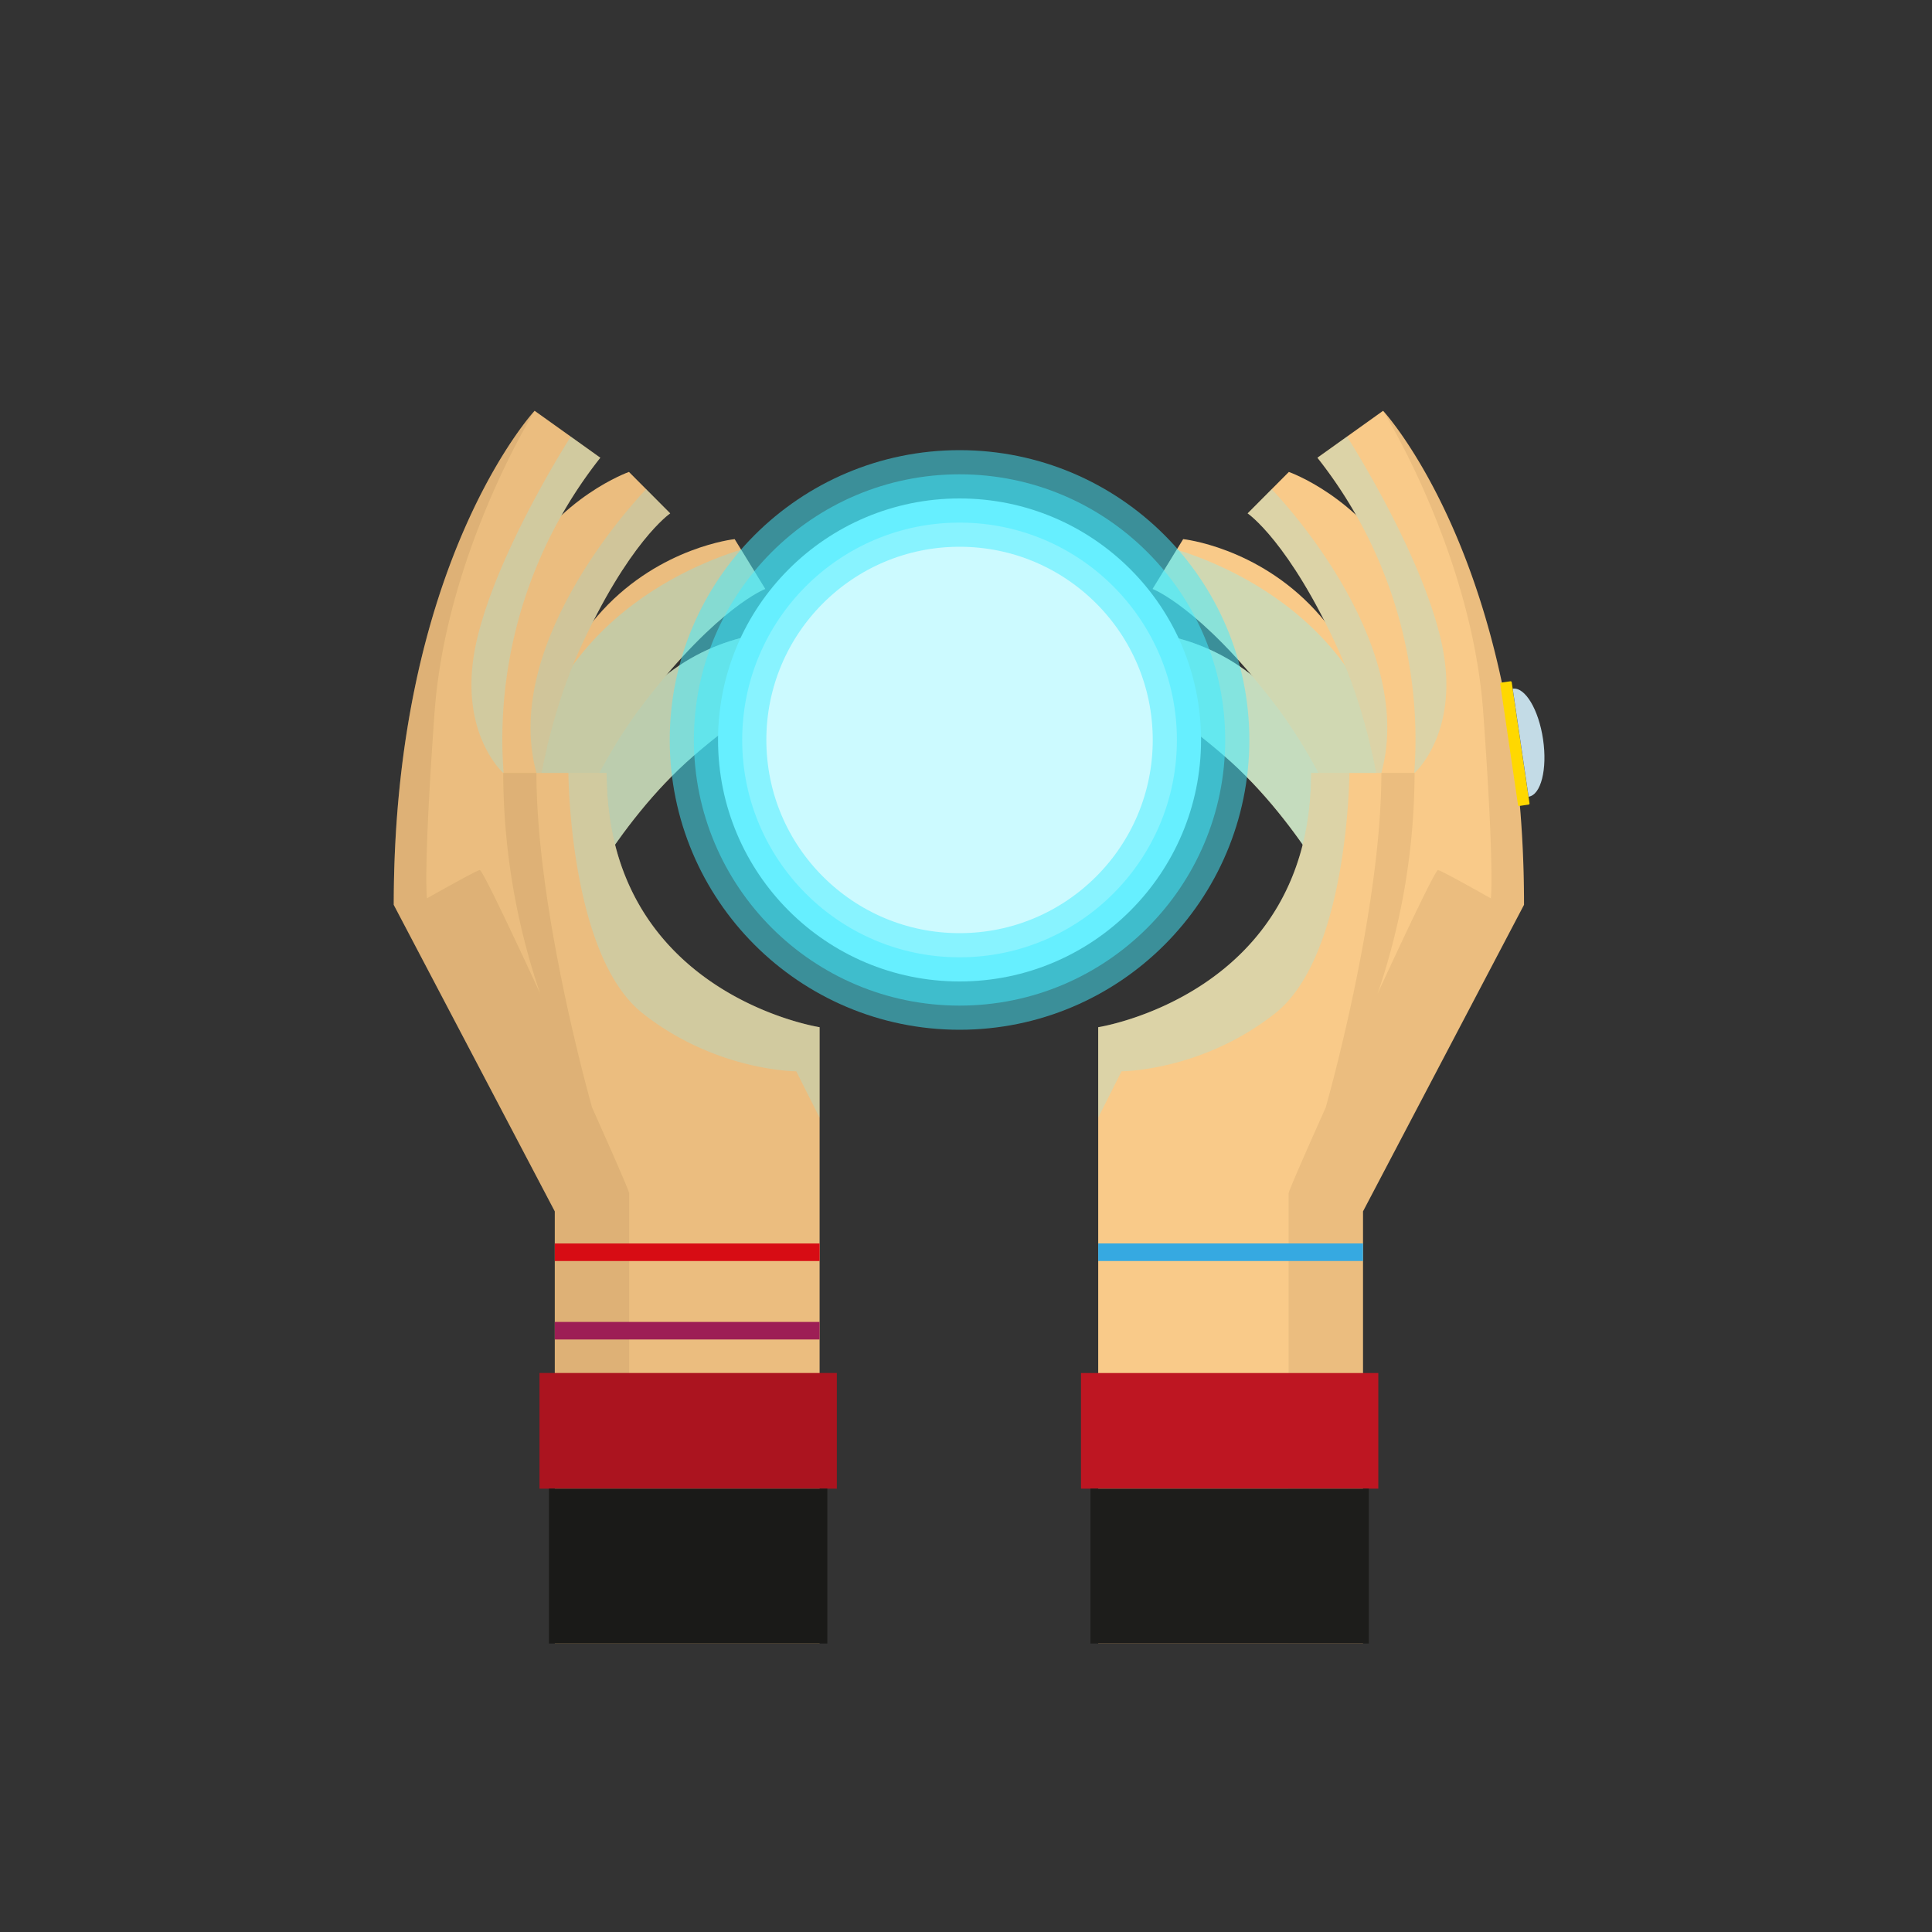 <svg xmlns="http://www.w3.org/2000/svg" viewBox="0 0 1000 1000">
    <rect x="0" y="0" width="1000" height="1000" fill="#333333" stroke="none"/>
    <g data-name="Calque 6">
        <path
            d="M579.19 326.92L570 351.86s22.48 3.7 63.72 39.42 65.8 88.26 65.8 88.26l34.86-36.95s-58.21-72.74-90-95.79-65.22-19.88-65.22-19.88"
            fill="#f9ca89" />
        <path
            d="M579.19 326.92L570 351.86s22.48 3.7 63.72 39.42 65.8 88.26 65.8 88.26l34.86-36.95s-58.21-72.74-90-95.79-65.22-19.88-65.22-19.88"
            fill="#85f2ff" opacity=".45" />
        <path
            d="M612.41 279.05l-15.82 25.78s24.26 9.16 62.29 58.27 53.67 113.26 53.67 113.26l47.19-33.43s-48.67-94.24-79-127.08-68.34-36.8-68.34-36.8"
            fill="#f9ca89" />
        <path
            d="M609.06 284.51c31 9.54 118.44 46.35 114.6 157.49-.37 10.69.07 19.15 1.18 25.67l-12.28 8.7s-15.64-64.15-53.67-113.26-62.29-58.27-62.29-58.27z"
            fill="#85f2ff" opacity=".35" />
        <path
            d="M667.11 244.28l-21.34 21.44s21.49 14.51 47.16 71.07S719 459.38 719 459.38l53.63-21.64S747 334.82 725.12 295.86s-58-51.58-58-51.58"
            fill="#f9ca89" />
        <path
            d="M658.22 253.22l-12.45 12.5s21.49 14.51 47.16 71.07c10.51 23.15 16.78 47.89 20.53 69 .5-1.89 1-3.8 1.54-5.74 19-69.39-56.78-146.83-56.78-146.83z"
            fill="#85f2ff" opacity=".25" />
    </g>
    <g data-name="Calque 6 - copie">
        <path
            d="M413.47 326.92l9.16 24.94s-22.48 3.7-63.72 39.42-65.8 88.26-65.8 88.26l-34.86-36.95s58.21-72.74 90-95.79 65.22-19.88 65.22-19.88"
            fill="#f9ca89" />
        <path
            d="M413.47 326.92l9.16 24.94s-22.48 3.7-63.72 39.42-65.8 88.26-65.8 88.26l-34.86-36.95s58.21-72.74 90-95.79 65.22-19.88 65.22-19.88"
            fill="#85f2ff" opacity=".45" />
        <path
            d="M380.25 279.05l15.82 25.78s-24.27 9.17-62.3 58.28-53.67 113.26-53.67 113.26l-47.19-33.43s48.67-94.24 79-127.08 68.34-36.8 68.34-36.8"
            fill="#f9ca89" />
        <path
            d="M383.6 284.51c-31 9.54-118.44 46.35-114.6 157.49.37 10.69-.07 19.15-1.18 25.67l12.28 8.7s15.64-64.15 53.67-113.26 62.29-58.27 62.29-58.27z"
            fill="#85f2ff" opacity=".35" />
        <path
            d="M260.9 353c-1.52 10.11.59 37.84 2.83 40s16.53 7.08 16.53 7.08a358.38 358.38 0 00-6.62 59.3L220 437.74s12.17-48.89 26.91-92c8.09 1.17 14.58 3.35 13.99 7.26z"
            fill="#6b4e25" opacity=".1" />
        <path
            d="M325.55 244.28l21.34 21.44s-21.49 14.51-47.16 71.07-26.09 122.59-26.09 122.59L220 437.74s25.61-102.92 47.54-141.88 58-51.58 58-51.58"
            fill="#f9ca89" />
        <path
            d="M334.44 253.22l12.45 12.5s-21.49 14.51-47.16 71.07c-10.51 23.15-16.78 47.89-20.53 69-.5-1.89-1-3.8-1.54-5.74-19-69.39 56.78-146.83 56.78-146.83z"
            fill="#85f2ff" opacity=".25" />
        <path
            d="M413.47 326.92s-33.47-3.17-65.23 19.88c-1 .76-2.13 1.58-3.23 2.44 31.5-37 51-44.41 51-44.41l-15.82-25.78s-38 4-68.34 36.8c-1.54 1.67-3.12 3.5-4.75 5.46 22.25-43.79 39.73-55.59 39.73-55.59l-21.34-21.44s-36.08 12.62-58 51.58S220 437.74 220 437.74l13 5.26 47.15 33.4s.73-3 2.27-8.21l10.74 11.38s24.56-52.54 65.8-88.26 63.72-39.42 63.72-39.42z"
            fill="#6b4e25" opacity=".1" />
    </g>
    <g data-name="Calque 5">
        <circle cx="496.66" cy="383" r="125" fill="#ccfaff" />
        <circle cx="496.66" cy="383" r="125" fill="none" stroke="#45ecff" stroke-miterlimit="10" stroke-width="50"
            opacity=".5" />
        <circle cx="496.66" cy="383" r="125" fill="none" stroke="#45ecff" stroke-miterlimit="10" stroke-width="25"
            opacity=".5" />
    </g>
    <g data-name="Calque 3">
        <path
            d="M260.61 399.67c-.38-5.45-.64-10.93-.64-16.48a235.36 235.36 0 0150.75-146.27l-34-24.29s-72.92 78.58-72.92 255.72L287.16 627v223.68h137.06v-319S314 514.7 314 400.08h-53.53z"
            fill="#f9ca89" />
        <path
            d="M276.74 212.66S230.82 286.33 224.9 369s-3.9 96-3.9 96 24.65-14 27.32-14.67c1.14-.28 15.34 29.44 31.27 63.92a355.41 355.41 0 01-19.12-114.17h17.18c0 72.58 28.83 173.22 28.83 173.22 11 24.55 19.17 43.27 19.17 44.37v233h-38.49V627L203.8 468.35c0-177.14 72.94-255.69 72.94-255.69z"
            fill="#6b4e25" opacity=".1" />
        <path fill="#a3195b" d="M287.16 684.23h137.06v9.08H287.16z" />
        <path fill="#e30613" d="M287.16 643.62h137.06v9.08H287.16z" />
        <path
            d="M260.61 399.67c-.38-5.45-.64-10.93-.64-16.48a235.36 235.36 0 0150.75-146.27l-34-24.29s-72.92 78.58-72.92 255.72L287.16 627v223.68h137.06v-319S314 514.7 314 400.08h-53.53z"
            fill="#6b4e25" opacity=".1" />
        <path fill="#be1622" d="M279.24 710.67h153.9v59.85h-153.9z" />
        <path fill="#1d1d1b" d="M284.15 770.52h144.08v80.16H284.15z" />
        <path
            d="M246.65 332c10.5-46.5 48.77-106 48.77-106l15.28 10.93A235.36 235.36 0 00260 383.2c0 5.54.26 11 .64 16.48l-.14.41S236.15 378.5 246.65 332zM332.65 524.5c-38-30-38.45-124.42-38.45-124.42H314c0 114.62 110.21 131.59 110.21 131.59v46.83l-12.07-24s-41.49 0-79.49-30z"
            fill="#85f2ff" opacity=".25" />
        <path opacity=".1" d="M279.24 710.67v59.85h4.91v80.16h144.08v-80.16h4.91v-59.85h-153.9z" />
        <g>
            <path
                d="M732 399.67c.38-5.45.64-10.93.64-16.48a235.36 235.36 0 00-50.75-146.27l34-24.29s72.94 78.55 72.94 255.69L705.49 627v223.68H568.43v-319s110.21-17 110.21-131.59h53.54z"
                fill="#f9ca89" />
            <path
                d="M715.91 212.66s45.92 73.67 51.84 156.34 3.91 96 3.91 96-24.66-14-27.33-14.67c-1.14-.28-15.34 29.44-31.27 63.92a355.41 355.41 0 0019.12-114.17H715c0 72.58-28.83 173.22-28.83 173.22-11 24.55-19.17 43.27-19.17 44.37v233h38.49V627l83.36-158.7c0-177.09-72.94-255.64-72.94-255.64z"
                fill="#6b4e25" opacity=".1" />
            <path
                d="M746 332c-10.5-46.5-48.77-106-48.77-106l-15.28 10.93a235.36 235.36 0 0150.72 146.27c0 5.54-.26 11-.64 16.48l.14.41S756.5 378.5 746 332zM660 524.5c38-30 38.45-124.42 38.45-124.42h-19.81c0 114.62-110.21 131.59-110.21 131.59v46.83l12.07-24s41.5 0 79.5-30z"
                fill="#85f2ff" opacity=".25" />
            <path fill="#be1622" d="M713.41 770.53h-153.9v-59.85h153.9z" />
            <path fill="#1d1d1b" d="M708.5 850.68H564.42v-80.16H708.5z" />
            <rect x="781.11" y="352.59" width="6.01" height="64.52" rx=".55" ry=".55"
                transform="rotate(-8.36 784.423 384.994)" fill="#ffd800" />
            <path d="M791.2 412.37c6.41-.94 9.76-14.22 7.49-29.66s-9.3-27.19-15.71-26.25z" fill="#c3dbe6" />
            <path fill="#36a9e1" d="M705.49 652.69H568.43v-9.08h137.06z" />
        </g>
    </g>
</svg>